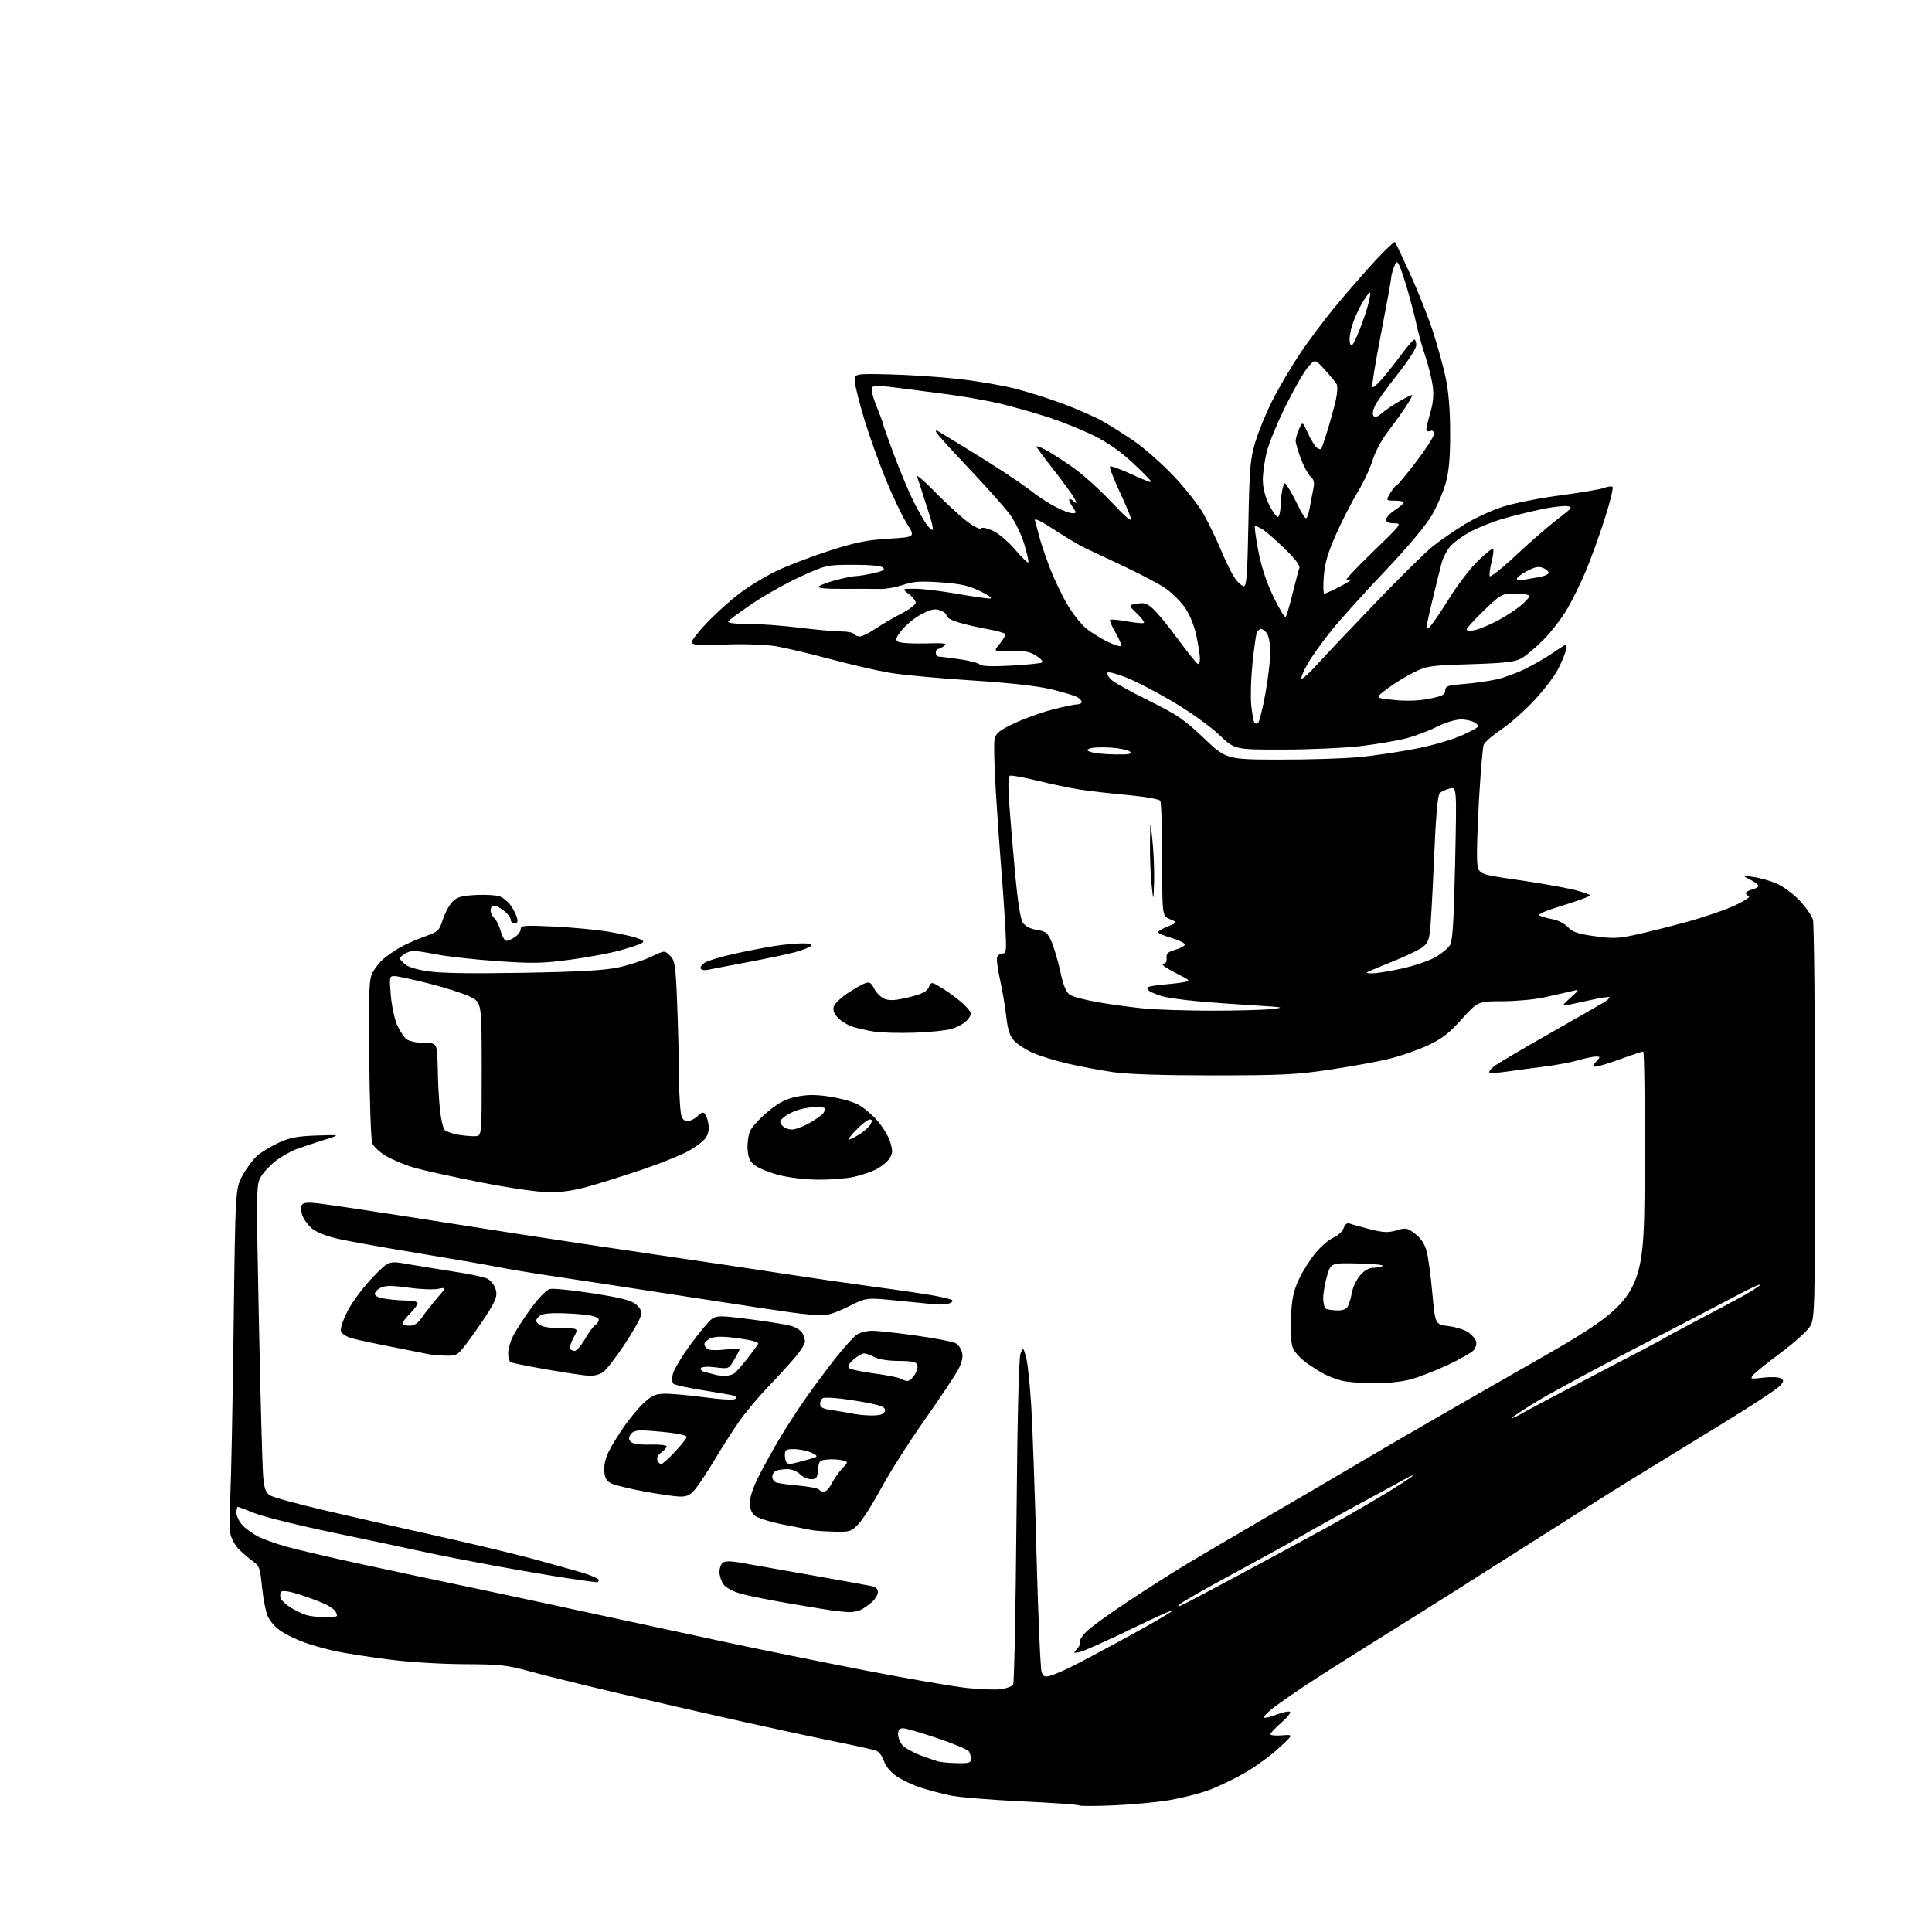 <?xml version="1.0" encoding="UTF-8" standalone="no"?>
<!-- Filename: 75773951adc9a0b2e0fe4431b53435790e1884a47fdaaf0bf352db7f6f8cfe23.svg -->
<!-- Created with https://svgstud.io -->
<svg
  version="1.1"
  xmlns="http://www.w3.org/2000/svg"
  xmlns:xlink="http://www.w3.org/1999/xlink"
  xmlns:svg="http://www.w3.org/2000/svg"
  xmlns:rdf="http://www.w3.org/1999/02/22-rdf-syntax-ns#"
  xmlns:cc="http://creativecommons.org/ns#"
  xmlns:dc="http://purl.org/dc/elements/1.1/"
  viewBox="0 0 768 768"
  width="768"
  height="768"
  role="img"
  aria-labelledby="titleID descID"
>
  <title id="titleID">📞</title>
  <desc id="descID">AI-generated SVG illustration: 📞, created on https://svgstud.io</desc>

  <rect width="100%" height="100%" fill="white" />


  <path stroke="none" fill="black" fill-rule="evenodd" d="M443.00,717.65C435.57,717.98 429.26,717.99 428.97,717.68C428.68,717.36 418.33,716.63 405.97,716.06C393.61,715.48 380.80,714.41 377.50,713.68C374.20,712.95 369.02,711.56 366.00,710.61C362.98,709.65 358.70,707.64 356.50,706.14C354.01,704.44 352.08,702.14 351.39,700.03C350.78,698.17 349.40,696.32 348.31,695.92C347.23,695.52 340.30,693.98 332.92,692.49C325.54,691.01 308.70,687.39 295.50,684.46C282.30,681.52 260.02,676.42 246.00,673.13C231.97,669.84 216.00,665.90 210.50,664.37C201.56,661.90 198.80,661.59 184.50,661.54C175.30,661.50 162.55,660.71 154.50,659.67C146.80,658.68 137.48,657.23 133.79,656.45C130.09,655.68 124.50,654.14 121.35,653.03C118.21,651.93 113.88,649.86 111.74,648.44C109.57,647.01 107.20,644.33 106.39,642.39C105.59,640.48 104.58,635.25 104.15,630.77C103.43,623.32 103.11,622.44 100.45,620.56C98.85,619.43 96.36,617.28 94.90,615.79C93.45,614.29 91.97,611.59 91.60,609.79C91.24,607.98 91.22,601.10 91.56,594.50C91.90,587.90 92.49,557.75 92.87,527.50C93.56,472.50 93.56,472.50 96.48,467.17C98.09,464.23 100.78,460.67 102.45,459.26C104.13,457.84 107.94,455.56 110.91,454.19C115.22,452.21 118.28,451.64 125.91,451.38C135.50,451.06 135.50,451.06 129.00,453.09C125.42,454.21 120.56,455.82 118.19,456.67C115.82,457.52 112.01,459.63 109.74,461.37C107.46,463.11 104.74,465.99 103.70,467.78C101.86,470.92 101.84,472.73 102.93,525.76C103.55,555.87 104.30,583.33 104.61,586.78C105.05,591.78 105.61,593.34 107.33,594.43C108.52,595.19 118.28,597.86 129.00,600.37C139.72,602.88 159.69,607.43 173.37,610.47C187.05,613.52 204.15,617.60 211.37,619.55C218.59,621.50 227.54,623.99 231.25,625.09C234.96,626.19 238.00,627.52 238.00,628.04C238.00,628.57 237.72,629.00 237.38,629.00C237.04,629.00 231.97,628.30 226.13,627.44C220.28,626.59 206.95,624.31 196.50,622.39C186.05,620.46 173.46,617.99 168.51,616.89C163.57,615.79 147.82,612.45 133.51,609.47C119.19,606.49 104.68,602.92 101.26,601.53C97.84,600.14 94.81,599.00 94.52,599.00C94.23,599.00 94.00,600.06 94.00,601.35C94.00,602.65 95.07,604.86 96.37,606.27C97.68,607.68 100.49,609.72 102.62,610.80C104.76,611.88 109.88,613.71 114.00,614.86C118.12,616.00 130.72,618.95 142.00,621.41C153.28,623.86 170.15,627.46 179.50,629.40C188.85,631.33 212.25,636.33 231.50,640.51C250.75,644.68 276.95,650.32 289.72,653.04C302.49,655.77 326.80,660.69 343.75,663.98C360.70,667.28 379.06,670.44 384.54,671.02C390.02,671.59 396.19,671.79 398.24,671.44C400.30,671.10 402.33,670.30 402.74,669.66C403.16,669.02 403.75,639.70 404.06,604.50C404.43,562.79 404.99,539.63 405.69,538.00C406.73,535.54 406.77,535.56 407.89,539.50C408.52,541.70 409.45,550.70 409.97,559.50C410.49,568.30 411.43,595.06 412.06,618.97C412.70,642.89 413.60,663.45 414.06,664.67C414.78,666.54 415.35,666.76 417.70,666.08C419.24,665.64 423.42,663.81 426.98,662.01C430.55,660.21 440.45,654.92 448.98,650.26C457.52,645.60 465.18,641.14 466.00,640.33C466.82,639.53 459.62,642.71 450.00,647.40C440.38,652.09 431.15,656.23 429.50,656.61C426.57,657.28 426.54,657.25 428.25,655.32C429.22,654.23 429.70,653.03 429.33,652.66C428.95,652.28 429.96,650.58 431.57,648.88C433.18,647.17 440.80,641.61 448.50,636.52C456.20,631.43 467.00,624.57 472.50,621.27C478.00,617.97 492.18,609.65 504.00,602.77C515.83,595.90 533.38,585.60 543.00,579.90C552.62,574.19 581.42,557.57 607.00,542.97C653.50,516.41 653.50,516.41 653.76,467.21C653.90,440.14 653.65,418.00 653.20,418.00C652.75,418.00 648.68,419.35 644.16,421.00C639.64,422.65 635.21,424.00 634.32,424.00C632.88,424.00 632.90,423.77 634.50,422.00C636.25,420.06 636.25,420.00 634.34,420.00C633.25,420.00 630.14,420.65 627.43,421.45C624.72,422.25 618.67,423.38 614.00,423.97C609.33,424.56 602.59,425.46 599.04,425.97C595.48,426.49 592.33,426.67 592.04,426.37C591.74,426.07 592.55,424.98 593.83,423.94C595.10,422.91 605.00,417.04 615.83,410.91C626.65,404.77 636.55,399.10 637.84,398.30C639.12,397.50 639.98,396.64 639.73,396.40C639.49,396.16 636.19,396.65 632.40,397.50C628.60,398.34 624.38,399.26 623.00,399.52C620.72,399.97 620.84,399.71 624.31,396.60C628.12,393.18 628.12,393.18 624.31,394.10C622.21,394.61 617.43,395.69 613.68,396.51C609.94,397.33 602.51,398.00 597.18,398.01C587.50,398.02 587.50,398.02 581.03,405.17C575.88,410.88 573.11,413.00 567.35,415.66C563.38,417.50 556.39,419.90 551.82,420.99C547.24,422.09 536.75,424.00 528.50,425.23C515.47,427.18 509.43,427.47 482.50,427.49C462.27,427.49 448.37,427.05 442.50,426.20C437.55,425.48 429.45,423.96 424.50,422.82C419.55,421.67 413.25,419.73 410.50,418.50C407.75,417.27 404.44,415.12 403.15,413.71C401.37,411.78 400.60,409.38 399.97,403.83C399.52,399.80 398.40,393.22 397.48,389.21C396.57,385.19 396.07,381.26 396.38,380.46C396.69,379.66 397.68,379.00 398.59,379.00C400.07,379.00 400.17,377.78 399.56,367.25C399.19,360.79 398.48,350.77 397.99,345.00C397.50,339.23 396.56,325.91 395.90,315.41C395.24,304.91 395.01,295.09 395.39,293.59C395.93,291.43 397.55,290.17 403.29,287.48C407.25,285.62 414.07,283.17 418.44,282.05C422.80,280.92 427.19,280.00 428.19,280.00C429.18,280.00 430.00,279.57 430.00,279.04C430.00,278.50 429.13,277.60 428.07,277.04C427.00,276.47 422.39,275.10 417.82,273.99C412.37,272.67 401.40,271.45 386.00,270.46C373.07,269.63 358.45,268.26 353.50,267.41C348.55,266.57 337.98,264.13 330.00,261.98C322.02,259.84 312.40,257.56 308.62,256.91C304.58,256.23 296.21,255.94 288.37,256.20C277.30,256.58 275.00,256.41 275.00,255.24C275.00,254.46 277.81,250.89 281.25,247.31C284.69,243.73 290.43,238.57 294.00,235.86C297.57,233.14 304.10,229.18 308.50,227.05C312.90,224.92 322.35,221.29 329.50,218.98C340.04,215.59 344.52,214.67 353.19,214.15C363.89,213.50 363.89,213.50 360.52,208.16C358.66,205.23 354.90,197.35 352.15,190.66C349.40,183.97 345.59,173.32 343.67,167.00C341.76,160.68 340.04,153.93 339.85,152.00C339.50,148.50 339.50,148.50 353.50,148.82C361.20,149.00 373.49,149.81 380.81,150.62C388.14,151.43 398.26,153.15 403.31,154.43C408.37,155.72 417.00,158.44 422.50,160.49C428.00,162.54 434.98,165.59 438.00,167.27C441.02,168.96 446.77,172.57 450.77,175.30C454.76,178.04 461.83,184.26 466.47,189.14C471.11,194.01 476.54,200.93 478.55,204.51C480.55,208.10 483.67,214.59 485.48,218.95C487.29,223.30 489.75,228.24 490.95,229.93C492.15,231.62 493.74,233.00 494.47,233.00C495.53,233.00 495.89,227.96 496.25,208.25C496.66,186.50 496.98,182.59 498.92,176.00C500.13,171.88 503.16,164.45 505.64,159.50C508.13,154.55 513.03,146.17 516.55,140.88C520.06,135.59 526.82,126.60 531.58,120.91C536.33,115.21 543.34,107.21 547.14,103.14C550.95,99.06 554.27,95.93 554.51,96.18C554.76,96.43 557.50,102.21 560.60,109.03C563.69,115.85 567.73,126.02 569.56,131.62C571.40,137.23 573.70,145.57 574.67,150.16C575.85,155.73 576.45,162.98 576.46,172.00C576.47,181.90 576.01,187.24 574.70,192.00C573.72,195.57 571.15,201.49 568.98,205.14C566.65,209.08 559.08,218.05 550.44,227.14C542.41,235.59 532.93,246.10 529.37,250.50C525.81,254.90 521.52,260.89 519.84,263.81C518.16,266.73 517.06,269.39 517.40,269.73C517.73,270.07 520.59,267.47 523.75,263.97C526.91,260.46 537.38,249.40 547.00,239.39C556.62,229.37 566.80,219.35 569.60,217.12C572.41,214.89 578.03,211.01 582.10,208.50C586.17,205.99 593.10,202.79 597.50,201.40C601.90,200.00 612.13,197.98 620.23,196.91C628.33,195.84 636.13,194.52 637.56,193.98C639.00,193.43 640.53,193.21 640.98,193.49C641.43,193.76 640.11,199.28 638.05,205.74C636.00,212.21 632.64,221.55 630.59,226.50C628.54,231.45 625.12,238.46 622.98,242.09C620.85,245.71 616.61,251.21 613.56,254.31C610.51,257.40 606.55,260.74 604.76,261.72C602.13,263.15 598.20,263.60 584.50,264.03C568.56,264.52 567.16,264.73 562.00,267.28C558.98,268.78 554.25,271.68 551.50,273.74C546.50,277.47 546.50,277.47 554.14,278.24C559.25,278.76 563.90,278.60 568.14,277.76C573.41,276.71 574.50,276.16 574.50,274.50C574.50,272.73 575.37,272.43 582.12,271.88C586.32,271.54 592.17,270.70 595.12,270.01C598.08,269.33 603.17,267.44 606.43,265.81C609.70,264.18 614.20,261.61 616.43,260.09C618.67,258.58 621.08,257.00 621.79,256.59C622.77,256.01 622.92,256.51 622.41,258.67C622.05,260.22 620.57,263.71 619.12,266.42C617.68,269.12 613.44,274.61 609.69,278.62C605.95,282.63 600.10,287.77 596.69,290.04C593.29,292.31 590.18,295.02 589.79,296.06C589.40,297.10 588.58,306.62 587.96,317.22C587.34,327.83 586.99,338.97 587.17,342.00C587.50,347.50 587.50,347.50 602.50,349.66C610.75,350.84 620.76,352.57 624.75,353.49C628.74,354.42 632.00,355.51 632.00,355.92C632.00,356.33 627.18,358.13 621.29,359.92C614.26,362.07 611.08,363.45 612.04,363.97C612.84,364.39 615.19,365.05 617.25,365.42C619.32,365.79 622.02,367.19 623.27,368.54C625.08,370.49 627.22,371.22 633.81,372.15C640.90,373.16 643.22,373.08 650.08,371.61C654.47,370.66 663.73,368.34 670.65,366.44C677.57,364.54 686.22,361.57 689.86,359.83C693.51,358.09 695.93,356.48 695.25,356.25C694.56,356.02 694.00,355.47 694.00,355.03C694.00,354.58 695.12,353.93 696.50,353.59C697.88,353.24 699.00,352.60 699.00,352.16C699.00,351.72 697.54,350.60 695.75,349.68C692.50,347.99 692.50,347.99 697.00,348.60C699.48,348.94 703.62,350.11 706.21,351.21C708.81,352.32 712.94,355.37 715.42,358.02C717.90,360.66 720.27,364.10 720.69,365.66C721.12,367.22 721.48,403.60 721.49,446.50C721.50,524.50 721.50,524.50 719.10,527.86C717.78,529.71 712.59,534.27 707.56,538.00C702.54,541.73 697.77,545.57 696.97,546.54C695.60,548.18 695.85,548.25 701.01,547.64C704.11,547.27 707.15,547.41 708.00,547.96C709.28,548.79 709.13,549.30 707.00,551.36C705.62,552.70 695.50,559.30 684.50,566.03C673.50,572.76 657.75,582.41 649.50,587.49C641.25,592.56 620.55,605.61 603.50,616.50C586.45,627.38 562.43,642.54 550.13,650.19C537.82,657.84 523.65,666.84 518.63,670.18C513.61,673.52 507.79,677.61 505.70,679.25C503.62,680.90 502.14,682.48 502.43,682.76C502.72,683.05 505.02,682.50 507.54,681.54C510.06,680.58 512.43,680.11 512.81,680.50C513.19,680.88 511.59,682.86 509.25,684.88C506.91,686.90 505.00,688.93 505.00,689.38C505.00,689.83 507.09,690.04 509.63,689.83C514.27,689.46 514.27,689.46 508.27,694.98C504.96,698.02 498.80,702.48 494.58,704.89C490.35,707.31 483.96,710.35 480.39,711.65C476.81,712.95 469.97,714.69 465.19,715.53C460.41,716.37 450.43,717.32 443.00,717.65zM380.75,700.88C385.13,700.98 386.00,700.71 385.98,699.25C385.98,698.29 385.60,696.92 385.15,696.21C384.70,695.49 379.06,693.13 372.62,690.96C366.17,688.78 360.03,687.00 358.95,687.00C357.56,687.00 357.00,687.69 357.00,689.39C357.00,690.70 357.79,692.67 358.75,693.76C359.71,694.84 362.98,696.67 366.00,697.81C369.02,698.95 372.40,700.08 373.50,700.33C374.60,700.57 377.86,700.82 380.75,700.88zM129.25,642.91C131.86,642.96 133.99,642.66 133.98,642.25C133.98,641.84 133.64,641.00 133.23,640.39C132.83,639.78 131.15,638.60 129.50,637.78C127.85,636.95 123.42,635.26 119.66,634.03C115.37,632.62 112.47,632.13 111.88,632.72C111.36,633.24 111.22,634.41 111.57,635.31C111.91,636.22 113.74,637.91 115.61,639.07C117.49,640.23 120.26,641.55 121.76,642.00C123.27,642.46 126.64,642.87 129.25,642.91zM337.32,640.85C335.77,640.77 333.15,640.52 331.50,640.30C329.85,640.09 321.98,638.79 314.00,637.43C306.02,636.07 297.16,634.29 294.30,633.47C291.31,632.61 288.43,631.03 287.55,629.76C286.70,628.55 286.00,626.36 286.00,624.90C286.00,623.44 286.56,621.78 287.25,621.21C288.09,620.52 290.32,620.49 294.00,621.12C297.02,621.64 309.62,623.86 322.00,626.06C334.38,628.25 345.51,630.27 346.75,630.54C348.07,630.83 349.00,631.78 349.00,632.84C349.00,633.84 347.99,635.57 346.75,636.70C345.51,637.83 343.52,639.26 342.32,639.88C341.11,640.49 338.86,640.93 337.32,640.85zM471.00,637.48C472.93,636.53 483.73,630.80 495.00,624.74C506.27,618.69 520.45,611.02 526.50,607.71C532.55,604.40 542.67,598.56 549.00,594.75C555.33,590.93 560.95,587.33 561.50,586.74C562.05,586.15 560.48,586.81 558.00,588.21C555.52,589.60 547.42,594.01 540.00,598.01C532.58,602.01 522.45,607.63 517.50,610.51C512.55,613.38 499.95,620.33 489.50,625.96C479.05,631.58 469.82,636.87 469.00,637.70C467.82,638.89 468.24,638.85 471.00,637.48zM331.88,608.86C328.37,608.79 324.38,608.53 323.00,608.30C321.62,608.06 316.29,607.02 311.14,605.99C306.00,604.96 300.93,603.35 299.89,602.40C298.75,601.37 298.00,599.36 298.00,597.32C298.00,595.47 299.53,590.92 301.39,587.23C303.26,583.53 306.91,576.90 309.51,572.50C312.11,568.10 316.74,560.90 319.81,556.50C322.87,552.10 328.28,544.80 331.83,540.27C335.39,535.74 339.34,531.35 340.61,530.52C341.89,529.68 344.65,529.00 346.74,529.00C348.84,529.00 356.70,529.86 364.20,530.92C371.70,531.98 378.72,533.32 379.80,533.90C380.89,534.47 382.07,536.13 382.43,537.58C382.88,539.36 382.40,541.55 380.94,544.36C379.76,546.64 373.72,555.70 367.52,564.50C361.32,573.30 353.61,585.42 350.38,591.43C347.14,597.44 343.10,603.85 341.38,605.68C338.44,608.81 337.89,608.99 331.88,608.86zM270.16,594.91C268.15,594.85 261.81,593.94 256.07,592.87C250.33,591.81 244.48,590.39 243.07,589.71C241.11,588.78 240.43,587.61 240.19,584.81C240.00,582.51 240.70,579.53 242.07,576.82C243.26,574.44 246.19,569.76 248.56,566.41C250.93,563.06 254.49,558.90 256.47,557.16C259.43,554.56 260.90,554.00 264.78,554.02C267.38,554.03 274.44,554.70 280.47,555.50C287.18,556.39 291.80,556.60 292.37,556.03C292.93,555.47 292.36,554.91 290.89,554.60C289.58,554.33 284.00,553.37 278.50,552.49C273.00,551.61 268.12,550.50 267.65,550.04C267.18,549.58 267.09,547.86 267.45,546.22C267.81,544.58 270.96,539.32 274.44,534.54C277.93,529.76 281.77,525.15 282.98,524.30C284.96,522.91 286.46,522.93 298.34,524.45C305.58,525.38 312.97,526.59 314.76,527.15C316.55,527.70 318.46,528.99 319.01,530.01C319.55,531.03 320.00,532.53 320.00,533.34C320.00,534.15 318.39,536.77 316.41,539.16C314.44,541.54 309.58,546.88 305.61,551.00C301.65,555.12 296.36,561.42 293.86,565.00C291.36,568.58 286.96,575.44 284.08,580.26C281.21,585.08 277.72,590.37 276.34,592.01C274.34,594.38 273.06,594.98 270.16,594.91zM327.53,593.00C328.31,593.00 329.69,591.54 330.59,589.75C331.49,587.96 333.36,585.29 334.75,583.80C337.27,581.11 337.27,581.11 334.77,580.48C333.40,580.13 330.75,580.00 328.89,580.18C325.76,580.47 325.48,580.79 325.19,584.25C324.92,587.47 324.54,588.00 322.44,588.00C321.10,588.00 319.10,587.10 318.00,586.00C316.90,584.90 314.69,584.00 313.08,584.00C311.48,584.00 309.45,584.27 308.58,584.61C307.71,584.94 307.00,586.04 307.00,587.04C307.00,588.04 307.79,589.10 308.75,589.38C309.71,589.67 313.77,590.21 317.77,590.58C321.77,590.96 325.29,591.65 325.58,592.13C325.88,592.61 326.75,593.00 327.53,593.00zM262.83,582.00C263.32,582.00 265.81,579.77 268.36,577.04C270.91,574.32 273.00,571.68 273.00,571.19C273.00,570.69 269.96,569.94 266.25,569.50C262.54,569.07 257.75,568.67 255.62,568.61C252.95,568.53 251.40,569.04 250.64,570.22C249.83,571.50 249.87,572.27 250.79,573.19C251.57,573.97 254.44,574.36 258.52,574.24C262.08,574.14 265.00,574.46 265.00,574.97C265.00,575.47 264.04,576.56 262.87,577.38C261.57,578.29 260.97,579.48 261.34,580.44C261.67,581.30 262.34,582.00 262.83,582.00zM313.92,581.99C314.24,581.99 316.30,581.52 318.50,580.94C320.70,580.36 323.18,579.64 324.00,579.33C325.08,578.92 324.66,578.39 322.50,577.43C320.85,576.69 317.81,576.07 315.75,576.05C312.48,576.01 312.00,576.30 312.00,578.33C312.00,579.62 312.30,580.97 312.67,581.33C313.03,581.70 313.60,582.00 313.92,581.99zM605.25,561.71C607.59,560.35 620.98,553.27 635.00,545.98C649.02,538.70 660.95,532.41 661.50,532.00C662.05,531.60 667.45,528.68 673.50,525.50C679.55,522.33 687.75,517.97 691.73,515.81C695.70,513.65 699.26,511.38 699.64,510.77C700.02,510.15 695.42,512.27 689.42,515.48C683.41,518.68 665.67,527.91 650.00,535.99C634.33,544.06 616.89,553.48 611.25,556.90C605.61,560.33 601.00,563.37 601.00,563.66C601.00,563.95 602.91,563.07 605.25,561.71zM347.49,562.66C350.34,562.55 351.57,562.02 351.80,560.83C352.04,559.53 350.83,558.90 346.31,557.95C343.11,557.28 337.80,556.41 334.50,556.01C331.20,555.61 327.94,555.49 327.25,555.75C326.56,556.00 326.00,557.04 326.00,558.05C326.00,559.47 327.06,560.03 330.75,560.56C333.36,560.94 337.30,561.60 339.50,562.04C341.70,562.47 345.30,562.75 347.49,562.66zM545.86,549.90C541.26,549.84 535.80,549.40 533.72,548.91C531.64,548.42 528.49,547.28 526.72,546.37C524.95,545.47 521.62,543.38 519.32,541.74C517.03,540.11 514.61,537.47 513.95,535.89C513.20,534.07 512.92,529.58 513.18,523.75C513.51,516.41 514.15,513.29 516.29,508.65C517.77,505.43 520.78,500.65 522.98,498.03C525.18,495.40 528.37,492.68 530.07,491.97C531.77,491.26 533.59,489.59 534.10,488.24C534.75,486.54 535.52,485.99 536.67,486.43C537.57,486.77 541.19,487.78 544.72,488.67C550.00,489.99 551.84,490.06 555.14,489.08C558.86,487.96 559.39,488.06 562.54,490.46C564.81,492.19 566.32,494.46 567.09,497.28C567.72,499.60 568.75,507.12 569.37,514.00C570.50,526.50 570.50,526.50 575.89,527.16C578.85,527.52 582.45,528.69 583.89,529.76C585.32,530.84 586.65,532.47 586.83,533.40C587.02,534.33 586.57,535.83 585.83,536.72C585.10,537.61 580.45,540.26 575.50,542.60C570.55,544.94 563.74,547.56 560.36,548.43C556.91,549.31 550.54,549.96 545.86,549.90zM360.73,548.97C361.40,548.99 362.69,547.88 363.59,546.51C364.49,545.14 364.96,543.34 364.64,542.51C364.20,541.37 362.40,541.00 357.28,540.99C353.22,540.99 349.35,540.39 347.64,539.49C346.06,538.67 344.17,538.00 343.44,538.00C342.71,538.00 340.85,539.09 339.31,540.43C337.46,542.03 336.84,543.19 337.50,543.83C338.05,544.36 342.53,545.32 347.45,545.96C352.38,546.60 357.10,547.54 357.95,548.03C358.80,548.53 360.05,548.95 360.73,548.97zM234.53,546.92C232.86,546.88 225.29,545.77 217.70,544.45C210.11,543.14 203.47,541.79 202.95,541.47C202.43,541.15 202.00,539.54 202.00,537.90C202.00,536.26 202.91,533.13 204.03,530.94C205.15,528.75 208.36,523.81 211.16,519.96C214.08,515.97 217.25,512.72 218.56,512.40C219.82,512.08 227.49,512.86 235.61,514.12C246.98,515.89 250.94,516.91 252.84,518.54C254.75,520.18 255.16,521.24 254.65,523.27C254.29,524.71 251.27,529.95 247.95,534.92C244.62,539.89 240.92,544.64 239.73,545.48C238.53,546.31 236.19,546.97 234.53,546.92zM288.06,546.92C289.47,546.96 291.29,546.44 292.11,545.75C292.93,545.06 295.19,542.48 297.12,540.00C299.06,537.52 300.95,534.98 301.32,534.35C301.78,533.56 299.44,532.84 293.74,532.03C287.91,531.21 284.68,531.17 282.75,531.91C281.24,532.48 280.00,533.59 280.00,534.37C280.00,535.15 280.77,536.08 281.70,536.44C282.64,536.80 285.79,536.80 288.70,536.43C291.62,536.07 294.00,536.02 294.00,536.33C294.00,536.63 293.03,538.53 291.84,540.54C289.70,544.18 289.67,544.19 284.44,543.54C281.20,543.13 278.95,543.27 278.56,543.91C278.20,544.49 279.15,545.21 280.71,545.56C282.24,545.90 283.95,546.33 284.50,546.51C285.05,546.69 286.65,546.88 288.06,546.92zM177.20,538.88C174.61,538.82 171.60,538.57 170.50,538.33C169.40,538.08 162.88,536.79 156.00,535.45C149.12,534.11 141.86,532.56 139.85,531.99C137.84,531.42 135.91,530.20 135.55,529.28C135.17,528.28 136.23,524.99 138.14,521.22C139.93,517.69 144.31,511.79 147.94,508.00C154.50,501.15 154.50,501.15 162.00,502.48C166.12,503.21 174.38,504.55 180.34,505.46C186.30,506.38 192.24,507.61 193.54,508.20C194.84,508.79 196.34,510.55 196.89,512.10C197.68,514.37 197.44,515.73 195.69,518.99C194.48,521.22 190.89,526.64 187.70,531.03C181.90,539.00 181.90,539.00 177.20,538.88zM228.46,537.00C229.20,537.00 231.05,534.86 232.57,532.25C234.08,529.64 235.92,527.14 236.66,526.70C237.40,526.26 238.00,525.31 238.00,524.59C238.00,523.75 236.09,523.05 232.75,522.65C229.86,522.30 224.74,522.01 221.37,522.01C216.95,522.00 214.87,522.45 213.91,523.61C212.78,524.97 212.86,525.43 214.48,526.61C215.66,527.47 218.95,528.00 223.19,528.00C230.00,528.00 230.00,528.00 228.04,531.66C226.96,533.67 226.31,535.70 226.60,536.16C226.88,536.62 227.72,537.00 228.46,537.00zM162.75,526.99C164.72,526.98 166.13,526.06 167.72,523.74C168.94,521.96 171.64,518.51 173.72,516.08C177.50,511.67 177.50,511.67 174.07,512.35C172.18,512.72 166.88,512.50 162.30,511.86C156.08,510.99 153.34,510.98 151.48,511.82C150.12,512.45 149.00,513.58 149.00,514.34C149.00,515.23 150.66,515.96 153.64,516.36C156.19,516.71 160.02,517.00 162.14,517.00C164.26,517.00 166.00,517.48 166.00,518.08C166.00,518.67 164.65,520.50 163.00,522.15C161.35,523.80 160.00,525.57 160.00,526.08C160.00,526.58 161.24,526.99 162.75,526.99zM326.27,522.87C324.20,522.80 319.39,522.35 315.60,521.86C311.80,521.37 296.95,519.15 282.60,516.91C268.24,514.67 249.53,511.79 241.00,510.50C232.47,509.22 220.78,507.45 215.00,506.57C209.22,505.69 201.12,504.31 197.00,503.49C192.88,502.67 178.70,500.22 165.50,498.04C152.30,495.86 138.21,493.33 134.18,492.41C129.85,491.43 125.70,489.77 124.02,488.37C122.46,487.05 120.74,484.70 120.20,483.13C119.65,481.57 119.56,479.71 120.00,478.99C120.59,478.04 122.35,477.88 126.65,478.38C129.87,478.75 144.20,480.87 158.50,483.09C172.80,485.31 194.18,488.65 206.00,490.51C217.82,492.36 243.25,496.18 262.50,499.00C281.75,501.82 304.70,505.24 313.50,506.61C322.30,507.98 337.60,510.19 347.50,511.52C357.40,512.85 368.20,514.44 371.50,515.06C374.80,515.68 377.92,516.45 378.43,516.77C378.95,517.09 378.50,517.69 377.43,518.11C376.37,518.54 373.70,518.70 371.50,518.48C369.30,518.25 362.29,517.56 355.92,516.94C344.35,515.80 344.35,515.80 337.20,519.40C332.40,521.82 328.81,522.96 326.27,522.87zM531.71,520.92C533.82,520.97 535.24,520.40 535.83,519.25C536.33,518.29 537.04,515.83 537.41,513.78C537.78,511.73 539.23,508.70 540.63,507.03C542.28,505.07 544.12,503.99 545.84,503.98C547.30,503.98 549.01,503.64 549.64,503.23C550.27,502.83 545.90,502.39 539.93,502.26C529.07,502.01 529.07,502.01 527.54,507.19C526.69,510.03 526.00,514.04 526.00,516.10C526.00,518.15 526.56,520.06 527.25,520.34C527.94,520.62 529.95,520.88 531.71,520.92zM218.14,473.92C213.63,473.87 202.51,472.26 191.00,469.99C180.28,467.87 168.52,465.28 164.88,464.24C161.23,463.19 156.15,461.10 153.57,459.60C151.00,458.09 148.48,455.76 147.97,454.43C147.47,453.09 146.93,437.94 146.78,420.75C146.53,393.21 146.70,389.14 148.15,386.50C149.07,384.85 150.87,382.56 152.15,381.41C153.44,380.26 156.27,378.27 158.42,376.97C160.58,375.68 165.08,373.64 168.42,372.44C174.20,370.36 174.57,370.02 176.03,365.54C176.87,362.95 178.57,359.78 179.81,358.50C181.66,356.57 183.32,356.09 189.28,355.77C193.25,355.56 197.58,355.86 198.91,356.44C200.24,357.02 202.11,358.62 203.08,360.00C204.04,361.38 205.13,363.51 205.48,364.75C205.96,366.40 205.72,367.00 204.57,367.00C203.71,367.00 203.00,366.36 203.00,365.57C203.00,364.79 201.81,363.21 200.37,362.07C198.92,360.93 197.12,360.00 196.37,360.00C195.61,360.00 195.00,360.84 195.00,361.88C195.00,362.91 195.67,364.31 196.49,364.99C197.31,365.68 198.46,367.98 199.03,370.12C199.61,372.25 200.63,374.00 201.32,374.00C202.00,374.00 203.56,373.30 204.78,372.44C206.00,371.59 207.00,370.17 207.00,369.29C207.00,367.87 208.52,367.76 220.25,368.32C227.54,368.67 237.32,369.59 242.00,370.38C246.68,371.17 251.85,372.34 253.50,372.98C255.93,373.92 256.21,374.31 254.94,375.01C254.08,375.50 250.20,376.77 246.32,377.85C242.43,378.92 233.57,380.57 226.61,381.50C215.67,382.98 211.80,383.05 197.74,382.07C188.81,381.45 178.12,380.27 174.00,379.47C169.88,378.66 165.57,378.00 164.44,378.00C163.31,378.00 161.51,378.65 160.44,379.44C158.52,380.87 158.52,380.91 160.50,382.90C161.85,384.26 164.95,385.30 170.00,386.08C175.11,386.87 187.21,387.07 208.00,386.70C230.77,386.29 240.40,385.74 246.00,384.52C250.12,383.63 255.91,381.74 258.85,380.32C264.20,377.76 264.20,377.76 266.35,379.91C268.31,381.86 268.56,383.49 269.16,398.28C269.52,407.20 269.86,420.72 269.91,428.32C269.96,435.95 270.47,443.02 271.06,444.11C271.83,445.55 272.72,445.92 274.31,445.45C275.51,445.09 277.03,444.12 277.68,443.30C278.33,442.47 279.33,442.09 279.89,442.43C280.46,442.78 281.21,444.58 281.55,446.43C281.98,448.73 281.67,450.57 280.56,452.28C279.66,453.64 276.36,456.12 273.21,457.79C270.07,459.45 262.10,462.64 255.50,464.86C248.90,467.09 239.51,470.05 234.64,471.45C228.38,473.25 223.53,473.98 218.14,473.92zM325.20,468.94C320.30,468.91 313.54,468.11 309.72,467.12C306.00,466.15 301.72,464.44 300.22,463.33C298.13,461.77 297.43,460.31 297.19,457.01C297.01,454.65 297.42,451.39 298.10,449.76C298.77,448.14 301.93,444.63 305.12,441.98C309.56,438.28 312.24,436.89 316.60,435.98C320.85,435.10 324.15,435.08 329.68,435.90C333.75,436.50 338.81,437.88 340.92,438.96C343.03,440.04 346.53,442.93 348.70,445.40C350.87,447.86 353.21,451.74 353.89,454.02C354.94,457.54 354.89,458.52 353.55,460.57C352.68,461.89 350.29,463.82 348.24,464.86C346.18,465.90 342.12,467.26 339.20,467.88C336.29,468.49 329.99,468.97 325.20,468.94zM337.43,453.00C337.89,453.00 339.79,452.06 341.64,450.91C343.50,449.76 345.49,447.96 346.05,446.91C346.82,445.47 346.74,445.00 345.74,445.00C345.01,445.00 342.65,446.80 340.50,449.00C338.35,451.20 336.97,453.00 337.43,453.00zM189.00,451.65C191.50,451.50 191.50,451.50 191.48,425.00C191.47,398.50 191.47,398.50 186.90,396.22C184.38,394.97 177.03,392.61 170.56,390.97C164.08,389.34 157.87,388.00 156.75,388.00C154.82,388.00 154.74,388.41 155.35,395.60C155.70,399.77 156.82,405.06 157.83,407.35C158.85,409.63 160.49,412.18 161.49,413.00C162.55,413.87 165.31,414.50 168.10,414.50C172.05,414.50 172.99,414.85 173.44,416.50C173.73,417.60 174.01,421.88 174.05,426.00C174.09,430.12 174.45,436.76 174.85,440.74C175.25,444.72 176.11,448.51 176.77,449.17C177.42,449.82 179.88,450.68 182.23,451.08C184.58,451.47 187.62,451.73 189.00,451.65zM314.78,449.00C316.18,449.00 319.39,447.80 321.91,446.34C324.44,444.87 326.83,443.18 327.23,442.59C327.64,441.99 327.98,441.16 327.98,440.75C327.99,440.34 326.54,440.00 324.75,440.01C322.96,440.01 319.85,440.47 317.83,441.03C315.81,441.59 313.13,442.89 311.86,443.91C309.89,445.50 309.76,446.00 310.90,447.39C311.64,448.27 313.39,449.00 314.78,449.00zM363.50,410.51C357.45,410.71 350.21,410.51 347.40,410.07C344.60,409.62 340.73,408.73 338.80,408.10C336.87,407.46 334.29,405.87 333.05,404.56C331.53,402.93 331.02,401.51 331.46,400.12C331.82,398.99 334.20,396.65 336.76,394.93C339.31,393.21 342.43,391.41 343.69,390.93C345.63,390.19 346.21,390.51 347.54,393.07C348.39,394.73 350.29,396.54 351.76,397.10C353.73,397.85 356.22,397.67 361.29,396.43C366.55,395.14 368.40,394.21 369.20,392.46C370.24,390.17 370.24,390.17 374.87,393.03C377.42,394.61 380.96,397.25 382.75,398.89C384.54,400.54 386.00,402.36 386.00,402.94C386.00,403.52 385.13,404.87 384.06,405.94C383.00,407.00 380.41,408.38 378.31,409.00C376.22,409.63 369.55,410.30 363.50,410.51zM481.50,401.76C491.40,401.77 502.20,401.48 505.50,401.11C510.99,400.49 510.38,400.36 498.50,399.66C491.35,399.23 481.00,398.47 475.50,397.96C470.00,397.45 463.93,396.58 462.00,396.02C460.07,395.45 457.84,394.57 457.03,394.05C456.22,393.53 455.84,392.83 456.17,392.49C456.51,392.15 459.42,391.65 462.64,391.38C465.87,391.10 469.61,390.64 470.97,390.36C473.22,389.90 473.00,389.63 468.47,387.35C465.74,385.97 463.07,384.43 462.55,383.92C461.95,383.34 462.04,383.00 462.79,383.00C463.44,383.00 463.87,382.01 463.74,380.81C463.55,379.07 464.25,378.40 467.18,377.56C469.20,376.98 470.92,376.05 471.00,375.50C471.08,374.95 468.89,373.82 466.13,373.00C463.38,372.18 460.81,371.18 460.44,370.79C460.06,370.40 461.65,369.32 463.97,368.39C468.20,366.70 468.20,366.70 465.10,365.40C462.00,364.10 462.00,364.10 461.98,341.80C461.98,329.53 461.64,318.98 461.23,318.34C460.81,317.68 455.32,316.70 448.50,316.07C441.90,315.46 433.35,314.48 429.50,313.90C425.65,313.32 418.03,311.74 412.57,310.38C407.10,309.03 402.14,308.12 401.53,308.35C400.76,308.65 400.66,311.99 401.20,319.64C401.63,325.61 402.68,338.15 403.54,347.50C404.54,358.33 405.64,365.31 406.57,366.74C407.52,368.19 409.48,369.21 412.14,369.64C415.75,370.22 416.46,370.79 418.03,374.40C419.01,376.65 420.58,382.01 421.52,386.30C422.75,391.96 423.81,394.48 425.36,395.49C426.54,396.26 431.77,397.61 437.00,398.49C442.23,399.38 450.32,400.47 455.00,400.91C459.68,401.36 471.60,401.74 481.50,401.76zM545.50,386.91C547.15,386.94 552.50,386.07 557.39,384.99C562.28,383.91 568.25,381.87 570.65,380.47C573.05,379.06 575.63,376.92 576.39,375.70C577.44,374.03 577.93,366.26 578.43,343.13C579.09,312.76 579.09,312.76 576.29,313.45C574.76,313.82 572.96,314.66 572.30,315.32C571.49,316.11 570.75,324.63 570.04,341.50C569.46,355.25 568.71,368.45 568.37,370.84C567.87,374.29 567.10,375.58 564.62,377.09C562.91,378.14 558.12,380.37 554.00,382.05C549.88,383.72 545.60,385.49 544.50,385.98C542.77,386.74 542.91,386.87 545.50,386.91zM281.31,385.53C280.11,385.79 278.86,385.58 278.53,385.05C278.20,384.52 278.96,383.44 280.22,382.64C281.47,381.85 286.77,380.26 292.00,379.12C297.23,377.97 304.43,376.58 308.00,376.03C311.57,375.47 316.50,375.01 318.95,375.01C322.06,375.00 323.08,375.32 322.35,376.05C321.77,376.63 318.87,377.75 315.90,378.55C312.93,379.34 304.43,381.13 297.00,382.52C289.57,383.91 282.52,385.27 281.31,385.53zM458.77,351.00C458.50,358.50 458.50,358.50 457.76,351.50C457.35,347.65 457.07,340.23 457.14,335.00C457.27,325.50 457.27,325.50 458.15,334.50C458.64,339.45 458.92,346.88 458.77,351.00zM508.58,301.95C520.17,301.98 534.57,301.52 540.58,300.94C546.58,300.35 556.79,298.82 563.25,297.53C570.12,296.16 577.80,293.88 581.75,292.02C588.07,289.06 588.38,288.77 586.56,287.43C585.49,286.64 582.89,286.00 580.78,286.00C578.52,286.00 574.55,287.21 571.14,288.93C567.95,290.54 562.45,292.61 558.92,293.52C555.39,294.44 547.33,295.81 541.00,296.57C534.67,297.32 520.80,297.95 510.16,297.97C490.83,298.00 490.83,298.00 484.66,292.12C481.27,288.88 473.13,283.04 466.54,279.12C459.96,275.21 451.52,270.81 447.79,269.35C444.05,267.88 440.69,266.97 440.33,267.33C439.97,267.69 440.47,268.86 441.44,269.93C442.41,271.00 449.12,274.79 456.35,278.35C467.84,284.02 470.64,285.91 478.50,293.37C487.50,301.90 487.50,301.90 508.58,301.95zM443.45,299.90C448.86,299.98 450.13,299.73 449.20,298.80C448.54,298.14 445.08,297.41 441.52,297.18C437.96,296.96 434.25,297.11 433.27,297.52C431.73,298.18 431.82,298.37 434.00,299.04C435.38,299.46 439.63,299.85 443.45,299.90zM500.16,287.24C500.68,286.72 501.98,281.43 503.05,275.48C504.12,269.53 504.99,262.15 504.97,259.08C504.95,256.01 504.34,252.71 503.61,251.75C502.88,250.79 501.81,250.00 501.25,250.00C500.68,250.00 499.93,250.75 499.57,251.67C499.22,252.59 498.45,258.11 497.86,263.92C497.27,269.74 497.05,277.13 497.39,280.34C497.72,283.54 498.27,286.62 498.61,287.17C498.99,287.79 499.58,287.82 500.16,287.24zM401.86,264.60C408.11,264.26 413.68,263.70 414.22,263.36C414.77,263.02 413.74,261.81 411.93,260.66C409.30,258.99 407.25,258.62 401.73,258.78C394.83,258.99 394.83,258.99 397.42,255.91C398.85,254.22 399.79,252.47 399.51,252.02C399.24,251.57 396.17,250.71 392.71,250.11C389.24,249.51 384.07,248.32 381.21,247.47C378.36,246.62 376.13,245.42 376.26,244.79C376.39,244.16 375.29,243.20 373.82,242.65C371.65,241.85 370.22,242.13 366.42,244.08C363.83,245.42 360.33,248.22 358.64,250.31C356.06,253.49 355.80,254.27 357.03,255.08C357.84,255.61 362.67,255.92 367.77,255.77C375.40,255.55 376.74,255.72 375.33,256.75C374.39,257.44 373.25,258.00 372.81,258.00C372.36,258.00 372.00,258.68 372.00,259.50C372.00,260.32 372.56,261.01 373.25,261.02C373.94,261.03 377.64,261.49 381.48,262.05C385.32,262.60 388.92,263.54 389.48,264.14C390.16,264.86 394.25,265.01 401.86,264.60zM476.25,263.97C476.66,263.99 477.00,262.99 477.00,261.75C477.00,260.51 476.37,256.50 475.61,252.83C474.75,248.76 472.99,244.39 471.08,241.61C469.35,239.11 465.89,235.64 463.37,233.91C460.86,232.18 453.56,228.30 447.15,225.29C440.74,222.28 433.66,218.95 431.42,217.90C429.17,216.85 423.64,213.55 419.13,210.59C413.89,207.14 411.10,205.79 411.40,206.84C411.67,207.75 412.40,210.53 413.04,213.00C413.67,215.47 415.56,221.10 417.23,225.50C418.91,229.90 422.07,236.54 424.26,240.26C426.45,243.98 429.88,248.32 431.89,249.91C433.89,251.50 437.66,253.83 440.25,255.09C442.84,256.35 445.23,257.10 445.57,256.77C445.90,256.43 444.96,254.08 443.47,251.53C441.98,248.99 440.99,246.68 441.27,246.39C441.56,246.11 444.59,246.38 448.00,247.00C451.41,247.62 454.45,247.89 454.74,247.59C455.03,247.30 453.75,245.60 451.89,243.81C448.50,240.56 448.50,240.56 452.00,239.97C454.90,239.48 456.02,239.86 458.53,242.17C460.20,243.71 464.70,249.23 468.53,254.45C472.36,259.67 475.84,263.95 476.25,263.97zM341.81,253.00C342.74,252.99 345.52,251.62 348.00,249.94C350.48,248.26 355.09,245.56 358.25,243.93C361.41,242.30 364.00,240.34 364.00,239.57C364.00,238.80 362.76,237.24 361.25,236.12C358.50,234.06 358.50,234.06 363.63,234.03C366.45,234.01 373.88,234.90 380.13,235.99C386.38,237.08 392.40,237.95 393.50,237.91C394.69,237.87 393.15,236.70 389.71,235.03C385.11,232.79 381.89,232.06 374.03,231.50C365.99,230.93 363.17,231.11 359.00,232.50C356.17,233.44 352.20,234.17 350.18,234.12C348.16,234.06 341.55,234.05 335.50,234.08C328.08,234.11 324.83,233.80 325.50,233.12C326.05,232.56 329.18,231.40 332.46,230.55C335.74,229.70 339.20,229.00 340.16,229.00C341.12,229.00 344.22,228.50 347.05,227.90C350.92,227.07 351.91,226.51 351.05,225.65C350.32,224.93 345.92,224.50 339.20,224.51C328.64,224.53 328.37,224.59 318.48,229.08C312.97,231.59 304.34,236.41 299.31,239.79C294.27,243.18 289.86,246.41 289.51,246.98C289.10,247.64 291.79,248.00 297.23,248.00C301.82,248.00 310.96,248.67 317.54,249.49C324.12,250.31 331.61,250.99 334.19,250.99C336.77,251.00 339.16,251.45 339.50,252.00C339.84,252.55 340.88,253.00 341.81,253.00zM568.22,249.30C569.19,248.42 572.66,243.38 575.92,238.10C579.18,232.82 584.34,226.05 587.40,223.06C590.45,220.07 593.21,217.87 593.52,218.19C593.83,218.50 593.57,220.81 592.94,223.32C592.31,225.83 591.96,228.39 592.17,229.02C592.38,229.64 597.04,225.95 602.53,220.81C608.01,215.68 615.42,209.23 619.00,206.49C625.19,201.74 625.37,201.48 622.74,201.18C621.23,201.01 616.50,201.61 612.24,202.53C607.98,203.44 601.35,205.09 597.50,206.19C593.65,207.29 587.89,209.58 584.70,211.26C581.51,212.95 577.81,215.63 576.48,217.21C575.14,218.79 573.61,221.76 573.06,223.80C572.51,225.83 570.80,232.77 569.25,239.21C566.79,249.47 566.66,250.71 568.22,249.30zM586.25,250.47C588.04,250.09 592.01,248.46 595.08,246.84C598.15,245.22 602.32,242.54 604.33,240.88C606.35,239.21 608.00,237.44 608.00,236.93C608.00,236.42 605.48,236.00 602.40,236.00C596.86,236.00 596.74,236.06 589.90,242.66C586.11,246.33 583.00,249.74 583.00,250.24C583.00,250.75 584.45,250.85 586.25,250.47zM511.07,245.24C511.43,244.83 512.67,240.64 513.83,235.92C514.99,231.20 516.20,226.65 516.52,225.82C516.90,224.82 514.84,222.11 510.48,217.90C506.83,214.38 502.87,210.95 501.68,210.29C500.48,209.62 499.23,209.05 498.90,209.04C498.57,209.02 499.13,213.36 500.14,218.69C501.37,225.22 503.35,231.25 506.20,237.18C508.52,242.02 510.71,245.65 511.07,245.24zM526.40,236.00C526.77,236.00 529.30,234.87 532.03,233.48C534.76,232.10 537.00,230.76 537.00,230.51C537.00,230.27 536.21,230.31 535.25,230.60C534.29,230.90 538.90,225.94 545.50,219.59C557.19,208.32 557.42,208.03 554.25,208.01C552.04,208.00 551.00,207.52 551.00,206.51C551.00,205.69 552.57,204.00 554.49,202.76C556.41,201.52 557.98,200.16 557.99,199.75C557.99,199.34 556.40,199.00 554.44,199.00C550.89,199.00 550.89,199.00 552.66,196.00C553.63,194.35 554.72,193.00 555.08,193.00C555.44,193.00 558.94,188.80 562.87,183.67C566.79,178.55 570.00,173.55 570.00,172.57C570.00,171.39 569.49,170.98 568.50,171.36C567.65,171.69 567.00,171.38 567.00,170.65C567.00,169.94 567.72,166.94 568.60,163.97C569.69,160.29 569.99,156.98 569.54,153.54C569.17,150.77 567.83,145.35 566.55,141.50C565.27,137.65 563.71,132.06 563.09,129.07C562.46,126.08 560.86,119.91 559.54,115.36C558.22,110.80 556.69,106.27 556.14,105.29C555.24,103.68 555.03,103.79 554.07,106.32C553.48,107.86 553.00,109.77 553.00,110.54C553.00,111.32 551.19,121.26 548.98,132.62C546.76,143.99 545.21,153.55 545.54,153.87C545.86,154.19 547.66,152.66 549.53,150.48C551.41,148.29 554.86,143.91 557.20,140.75C559.54,137.59 561.80,135.00 562.23,135.00C562.65,135.00 562.99,136.01 562.98,137.25C562.97,138.53 559.70,143.59 555.39,149.00C551.23,154.22 547.22,159.85 546.48,161.50C545.67,163.32 545.50,164.87 546.06,165.44C546.62,166.01 547.84,165.59 549.24,164.32C550.48,163.19 553.56,161.08 556.09,159.64C558.61,158.19 560.96,157.00 561.30,157.00C561.65,157.00 560.51,159.14 558.78,161.75C557.04,164.36 553.73,168.97 551.42,172.00C549.09,175.04 546.50,179.96 545.61,183.00C544.73,186.03 542.02,191.80 539.58,195.83C537.14,199.87 533.24,207.50 530.92,212.79C527.77,219.97 526.58,224.14 526.22,229.21C525.95,232.94 526.03,236.00 526.40,236.00zM605.25,230.58C606.49,230.32 609.17,229.85 611.21,229.52C613.26,229.19 615.20,228.49 615.52,227.97C615.85,227.44 615.03,226.51 613.70,225.91C611.75,225.02 610.50,225.21 607.15,226.93C604.87,228.09 603.00,229.49 603.00,230.04C603.00,230.59 604.01,230.83 605.25,230.58zM408.76,223.58C409.02,223.32 408.28,219.98 407.12,216.16C405.91,212.18 403.40,207.08 401.25,204.23C399.19,201.50 391.88,193.31 385.00,186.04C378.12,178.78 372.33,172.36 372.12,171.78C371.91,171.20 372.14,170.96 372.62,171.25C373.10,171.54 377.55,174.23 382.50,177.23C387.45,180.23 394.99,184.97 399.25,187.76C403.52,190.55 408.71,194.18 410.79,195.83C412.87,197.48 416.76,199.99 419.43,201.41C422.11,202.84 425.16,204.00 426.21,204.00C427.98,204.00 428.00,203.84 426.56,201.78C425.70,200.56 425.00,199.15 425.00,198.66C425.00,198.16 425.75,198.37 426.66,199.13C428.19,200.38 428.22,200.29 427.02,198.00C426.30,196.62 422.62,191.58 418.85,186.78C415.08,181.98 412.00,177.81 412.00,177.50C412.00,177.20 413.46,177.70 415.25,178.61C417.04,179.52 421.80,182.55 425.84,185.33C429.88,188.10 437.02,194.46 441.70,199.44C447.62,205.74 450.01,207.74 449.53,206.00C449.15,204.62 447.00,199.56 444.75,194.75C442.51,189.94 440.93,185.74 441.24,185.43C441.56,185.11 445.30,186.46 449.57,188.43C453.83,190.40 457.49,191.85 457.69,191.64C457.90,191.43 454.69,188.11 450.56,184.25C445.46,179.49 440.39,175.92 434.77,173.15C430.22,170.91 422.23,167.68 417.00,165.97C411.77,164.27 403.19,161.82 397.92,160.54C392.66,159.26 382.53,157.48 375.42,156.58C368.32,155.68 359.16,154.50 355.07,153.95C350.51,153.34 347.28,153.32 346.71,153.89C346.15,154.45 346.79,157.33 348.39,161.33C349.83,164.91 351.00,168.12 351.00,168.46C351.00,168.80 353.00,174.42 355.44,180.95C357.88,187.48 361.32,195.68 363.07,199.16C364.82,202.65 367.15,206.76 368.24,208.31C369.33,209.85 370.45,210.89 370.73,210.61C371.01,210.33 370.53,207.94 369.67,205.30C368.80,202.66 367.46,198.47 366.69,196.00C365.92,193.53 364.95,190.60 364.55,189.50C364.14,188.40 367.33,191.10 371.62,195.50C375.92,199.90 381.67,205.19 384.40,207.26C387.14,209.32 389.64,210.58 389.96,210.06C390.30,209.51 392.22,209.87 394.58,210.92C396.84,211.94 400.74,215.21 403.45,218.39C406.11,221.50 408.50,223.84 408.76,223.58zM508.09,205.44C508.59,205.13 509.04,203.00 509.10,200.69C509.15,198.39 509.52,195.38 509.90,194.00C510.61,191.50 510.61,191.50 512.22,194.00C513.11,195.38 514.86,198.64 516.12,201.25C517.37,203.86 518.74,206.00 519.15,206.00C519.57,206.00 520.20,204.31 520.56,202.25C520.92,200.19 521.56,196.83 521.99,194.80C522.61,191.86 522.40,190.77 521.00,189.50C520.04,188.63 518.29,185.42 517.12,182.37C515.95,179.32 515.02,176.07 515.05,175.16C515.07,174.25 515.69,172.15 516.43,170.50C517.77,167.50 517.77,167.50 519.87,172.12C521.03,174.66 522.62,177.27 523.40,177.92C524.18,178.57 525.03,178.74 525.28,178.30C525.53,177.86 526.63,174.57 527.74,171.00C528.84,167.43 530.28,162.16 530.95,159.30C531.63,156.39 531.79,153.47 531.33,152.67C530.87,151.89 528.75,149.32 526.61,146.96C522.71,142.68 522.71,142.68 519.82,146.09C518.23,147.96 514.27,154.90 511.01,161.50C507.76,168.10 504.40,176.26 503.55,179.64C502.70,183.02 502.00,188.00 502.00,190.70C502.00,193.98 502.86,197.33 504.59,200.81C506.02,203.67 507.59,205.75 508.09,205.44zM539.54,133.32C540.78,130.50 542.55,125.62 543.46,122.49C544.37,119.35 544.91,116.57 544.65,116.31C544.39,116.05 542.97,117.91 541.49,120.43C540.01,122.96 538.16,127.12 537.39,129.70C536.62,132.27 536.27,135.29 536.63,136.41C537.17,138.10 537.66,137.57 539.54,133.32z" />

</svg>
